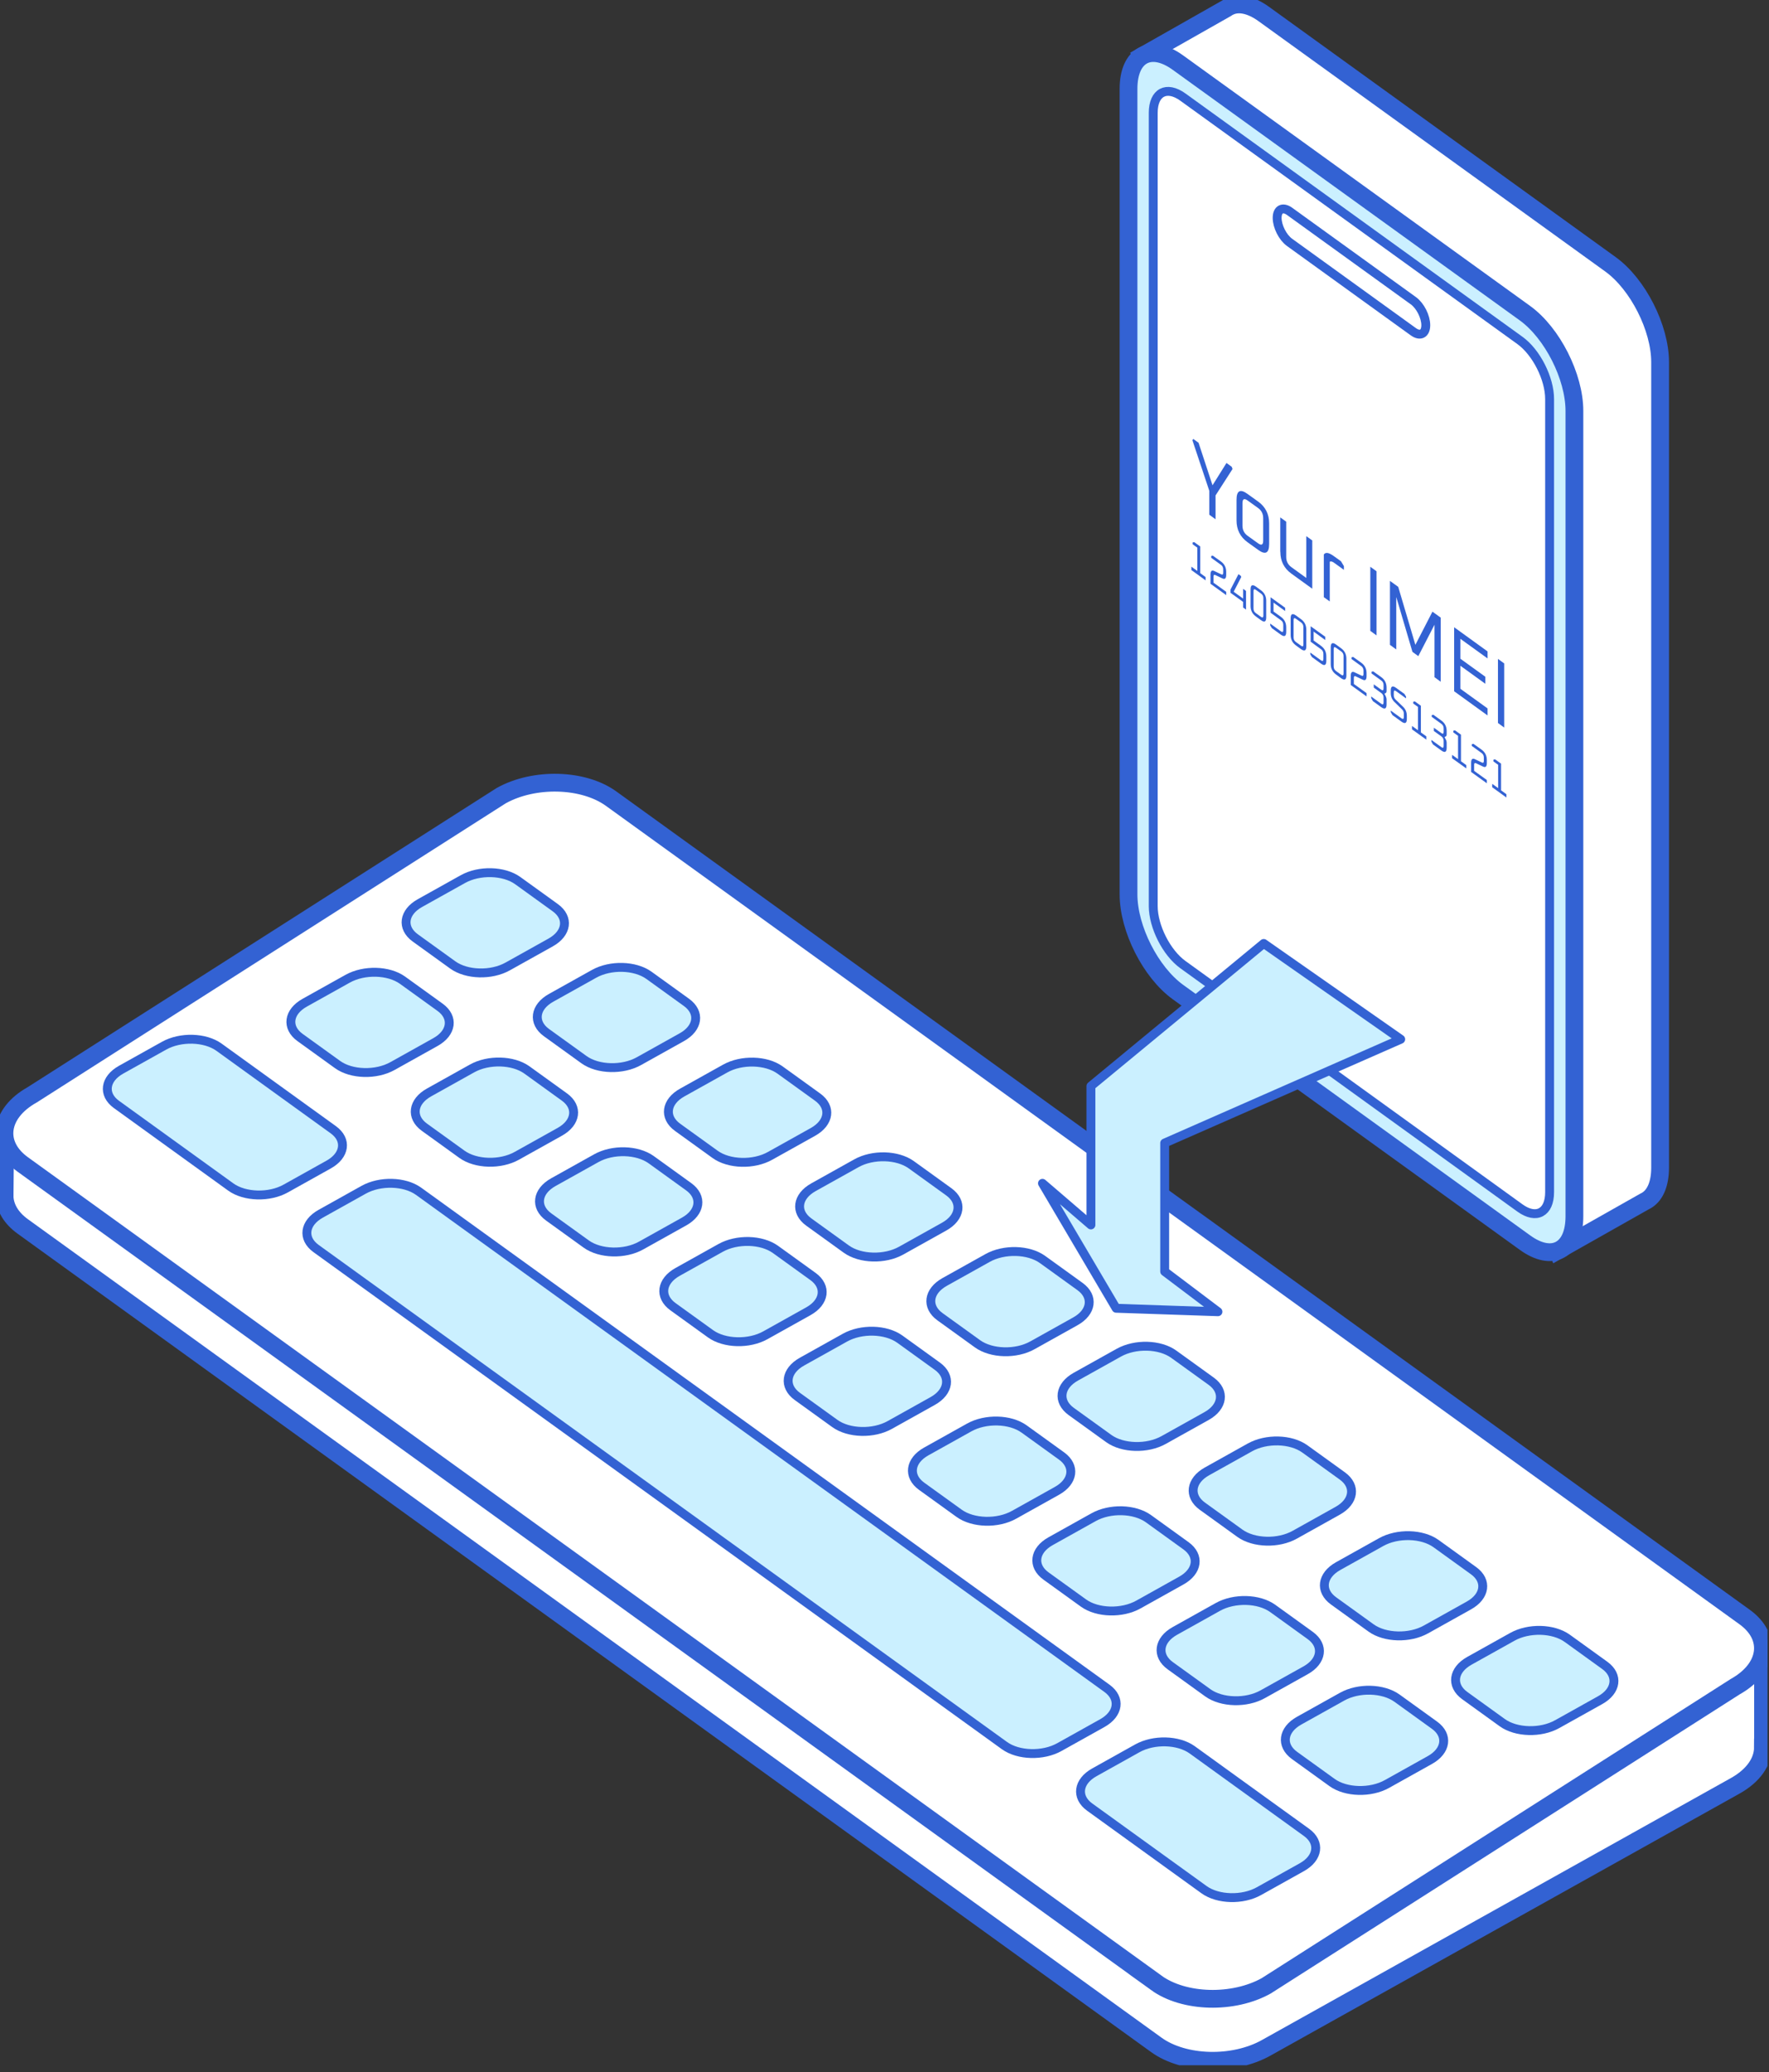 <svg width="199" height="233" viewBox="0 0 199 233" fill="none" xmlns="http://www.w3.org/2000/svg">
<rect x="0" y="0" width="199" height="233" fill="#333333" stroke="none"/>
<g clip-path="url(#clip0_86_153)">
<path d="M181.18 29.73L142.16 1.57C140.7 0.52 139.38 0.27 138.39 0.7H138.38C138.23 0.77 138.09 0.84 137.96 0.94L128.4 6.36L133.52 18.82L136.59 19.4V95.09C136.59 98.94 139.09 103.86 142.16 106.08L168.26 124.92L169.43 126.15L175.23 140.62L185 135.1C185.11 135.05 185.22 134.99 185.32 134.92C186.21 134.33 186.75 133.09 186.75 131.3V40.72C186.75 36.87 184.25 31.95 181.18 29.73Z" fill="white" stroke="#3362D3" stroke-width="2" stroke-miterlimit="10"/>
<path d="M171.54 139.72L132.52 111.56C129.44 109.34 126.95 104.42 126.95 100.57V9.99C126.95 6.14 129.45 4.82 132.52 7.05L171.54 35.21C174.62 37.43 177.11 42.35 177.11 46.2V136.78C177.11 140.63 174.61 141.95 171.54 139.72Z" fill="#CBF0FF" stroke="#3362D3" stroke-width="2" stroke-miterlimit="10"/>
<path d="M170.98 135.83L133.07 108.47C131.22 107.14 129.73 104.18 129.73 101.88V12.69C129.73 10.38 131.23 9.59 133.07 10.92L170.98 38.28C172.83 39.61 174.32 42.57 174.32 44.87V134.06C174.32 136.37 172.82 137.16 170.98 135.83Z" fill="white" stroke="#3362D3" stroke-miterlimit="10"/>
<path d="M159 37.31L145.06 27.25C144.29 26.69 143.67 25.46 143.67 24.5C143.67 23.54 144.29 23.21 145.06 23.76L159 33.82C159.77 34.38 160.39 35.61 160.39 36.57C160.39 37.53 159.77 37.86 159 37.31Z" stroke="#3362D3" stroke-miterlimit="10"/>
<path d="M134.24 49.36L134.15 49.48H134.13L136.04 55.2V57.88L136.74 58.39V55.71L138.65 52.74L138.56 52.49L137.97 52.06L136.4 54.57L134.83 49.79L134.24 49.36Z" fill="#3362D3"/>
<path fill-rule="evenodd" clip-rule="evenodd" d="M139.1 56.21V58.51C139.1 59.55 139.51 60.38 140.35 60.98L141.52 61.82C142.35 62.43 142.77 62.21 142.77 61.16V58.86C142.77 57.82 142.36 56.99 141.52 56.39L140.35 55.55C139.52 54.94 139.1 55.16 139.1 56.21ZM140.35 60.25C139.96 59.97 139.77 59.59 139.77 59.1V56.59C139.77 56.1 139.96 56 140.35 56.28L141.52 57.12C141.91 57.4 142.1 57.78 142.1 58.27V60.78C142.1 61.27 141.91 61.37 141.52 61.09L140.35 60.25Z" fill="#3362D3"/>
<path d="M144.02 62.05V58.18L144.69 58.66V62.63C144.69 63.12 144.89 63.5 145.28 63.78L146.95 64.99V60.29L147.62 60.77V66.2L145.28 64.51C144.44 63.91 144.03 63.08 144.03 62.04L144.02 62.05Z" fill="#3362D3"/>
<path d="M148.92 62.35V67.15L149.59 67.63V63.17C149.7 63.09 149.87 63.13 150.1 63.3L151.18 64.08V63.66L150.85 63.11L150.01 62.51C149.48 62.13 149.12 62.07 148.92 62.35Z" fill="#3362D3"/>
<path d="M154.15 63.73V70.94L154.85 71.45V64.24L154.15 63.73Z" fill="#3362D3"/>
<path d="M156.36 65.32V72.53L156.37 72.52L157.07 73.03V67.13L158.89 73.3L159.55 73.78L161.37 70.25V76.15L162.07 76.66V69.45L161.14 68.78L159.22 72.51L157.29 65.99L156.36 65.32Z" fill="#3362D3"/>
<path d="M163.58 77.73V70.53L167.34 73.25V74.04L164.28 71.83V74.07L167.09 76.1V76.89L164.28 74.86V77.45L167.34 79.66V80.45L163.58 77.73Z" fill="#3362D3"/>
<path d="M168.51 74.09V81.3L169.21 81.81V74.6L168.51 74.09Z" fill="#3362D3"/>
<path d="M134.02 63.72V64.1L135.62 65.26V64.89L135.02 64.45V61.45L134.34 60.96L134.16 61V61.2L134.69 61.58V64.2L134.02 63.72Z" fill="#3362D3"/>
<path d="M136.17 64.62V65.64L136.18 65.65L137.94 66.92V66.55L136.51 65.52V64.84C136.51 64.66 136.58 64.6 136.71 64.66L137.51 65.04C137.8 65.18 137.94 65.04 137.94 64.63V64.31C137.94 63.81 137.74 63.42 137.34 63.13L136.43 62.48L136.25 62.52V62.72L137.33 63.5C137.51 63.62 137.6 63.8 137.6 64.02V64.41C137.6 64.59 137.53 64.65 137.4 64.59L136.6 64.21C136.31 64.07 136.17 64.21 136.17 64.62Z" fill="#3362D3"/>
<path d="M138.42 66.64V66.3L139.32 64.56L139.59 64.76L139.63 64.89L138.78 66.54L139.84 67.31V66.21L140.17 66.45V68.55L139.84 68.31V67.68L138.41 66.65L138.42 66.64Z" fill="#3362D3"/>
<path fill-rule="evenodd" clip-rule="evenodd" d="M140.68 66.28V68.14C140.68 68.64 140.88 69.03 141.28 69.32L141.84 69.73C142.24 70.02 142.44 69.92 142.44 69.42V67.55C142.44 67.05 142.24 66.66 141.84 66.37L141.28 65.96C140.88 65.68 140.68 65.78 140.68 66.28ZM141.28 68.95C141.1 68.83 141.01 68.65 141.01 68.43V66.47C141.01 66.25 141.1 66.2 141.28 66.33L141.85 66.74C142.03 66.86 142.12 67.04 142.12 67.26V69.22C142.12 69.44 142.03 69.49 141.85 69.36L141.28 68.95Z" fill="#3362D3"/>
<path d="M142.89 70.12L144.09 70.99C144.27 71.12 144.36 71.07 144.36 70.85V70.26C144.36 70.04 144.27 69.86 144.09 69.74L142.93 68.9V67.16L144.57 68.34V68.71L143.26 67.76V68.76L144.09 69.36C144.49 69.65 144.69 70.04 144.69 70.54V71.05C144.69 71.55 144.49 71.65 144.09 71.37L143.07 70.63L142.89 70.33V70.12Z" fill="#3362D3"/>
<path fill-rule="evenodd" clip-rule="evenodd" d="M145.19 69.53V71.4C145.19 71.9 145.39 72.29 145.79 72.58L146.35 72.99C146.75 73.27 146.95 73.17 146.95 72.67V70.8C146.95 70.3 146.75 69.91 146.35 69.62L145.79 69.21C145.39 68.93 145.19 69.03 145.19 69.53ZM145.79 72.2C145.61 72.08 145.52 71.9 145.52 71.68V69.72C145.52 69.5 145.61 69.45 145.79 69.58L146.36 69.99C146.53 70.11 146.62 70.29 146.62 70.51V72.47C146.62 72.69 146.54 72.74 146.36 72.61L145.79 72.2Z" fill="#3362D3"/>
<path d="M147.4 73.58V73.38L148.6 74.25C148.78 74.38 148.87 74.33 148.87 74.11V73.52C148.87 73.3 148.78 73.12 148.6 73L147.44 72.16V70.42L149.08 71.6V71.97L147.77 71.02V72.02L148.6 72.62C149 72.91 149.2 73.3 149.2 73.8V74.31C149.2 74.81 149 74.91 148.6 74.62L147.58 73.88L147.4 73.58Z" fill="#3362D3"/>
<path fill-rule="evenodd" clip-rule="evenodd" d="M149.7 72.79V74.67C149.7 75.17 149.9 75.56 150.3 75.85L150.86 76.26C151.26 76.54 151.46 76.44 151.46 75.94V74.07C151.46 73.57 151.26 73.18 150.86 72.89L150.3 72.48C149.9 72.19 149.7 72.29 149.7 72.79ZM150.3 75.46C150.12 75.34 150.03 75.16 150.03 74.94V72.98C150.03 72.76 150.12 72.71 150.3 72.84L150.87 73.25C151.05 73.37 151.14 73.55 151.14 73.77V75.73C151.14 75.95 151.05 76 150.87 75.87L150.3 75.46Z" fill="#3362D3"/>
<path d="M151.95 77.03V76.01C151.95 75.6 152.09 75.46 152.38 75.6L153.18 75.98C153.31 76.04 153.38 75.98 153.38 75.8V75.41C153.38 75.19 153.29 75.01 153.12 74.89L152.04 74.11V73.91L152.22 73.87L153.13 74.52C153.53 74.81 153.73 75.2 153.73 75.7V76.02C153.73 76.43 153.59 76.57 153.3 76.43L152.5 76.05C152.37 75.99 152.3 76.05 152.3 76.23V76.91L153.73 77.94V78.31L151.97 77.04L151.95 77.03Z" fill="#3362D3"/>
<path d="M154.25 78.32V78.52L154.27 78.54L154.44 78.84L155.38 79.52C155.78 79.8 155.98 79.7 155.98 79.2V78.66C155.98 78.53 155.94 78.4 155.88 78.27L155.74 78L155.88 77.93C155.95 77.89 155.98 77.81 155.98 77.68V77.32C155.98 76.82 155.78 76.43 155.38 76.14L154.47 75.49L154.29 75.53V75.73L155.37 76.51C155.55 76.63 155.64 76.81 155.64 77.03V77.41C155.64 77.63 155.55 77.68 155.37 77.55L154.54 76.95V77.32L155.37 77.92C155.55 78.04 155.64 78.22 155.64 78.44V78.99C155.64 79.21 155.55 79.26 155.37 79.13L154.25 78.32Z" fill="#3362D3"/>
<path d="M156.45 80.1V79.9L157.65 80.77C157.83 80.9 157.92 80.85 157.92 80.63V80.24C157.92 80.05 157.85 79.9 157.72 79.77L156.88 78.95C156.59 78.67 156.45 78.33 156.45 77.92V77.66C156.45 77.16 156.65 77.06 157.05 77.35L157.99 78.03L158.17 78.33V78.53L157.05 77.72C156.87 77.59 156.79 77.64 156.79 77.86V78.19C156.79 78.38 156.86 78.53 156.99 78.66L157.83 79.47C158.12 79.75 158.26 80.09 158.26 80.5V80.83C158.26 81.33 158.06 81.43 157.66 81.15L156.64 80.41L156.47 80.11L156.45 80.1Z" fill="#3362D3"/>
<path d="M158.84 81.63V82L158.85 82.02L160.45 83.17V82.8L159.84 82.36V79.36L159.16 78.87L158.98 78.91V79.11L159.51 79.49V82.11L158.84 81.63Z" fill="#3362D3"/>
<path d="M161.02 83.4V83.2L162.14 84.01C162.32 84.14 162.4 84.09 162.4 83.87V83.32C162.4 83.1 162.31 82.92 162.14 82.8L161.3 82.2V81.83L162.14 82.43C162.32 82.56 162.4 82.51 162.4 82.29V81.91C162.4 81.69 162.31 81.51 162.14 81.39L161.06 80.61V80.41L161.24 80.37L162.14 81.02C162.54 81.31 162.74 81.7 162.74 82.2V82.56C162.74 82.69 162.71 82.77 162.64 82.81L162.5 82.88L162.64 83.15C162.71 83.28 162.74 83.41 162.74 83.54V84.08C162.74 84.58 162.54 84.68 162.14 84.39L161.2 83.71L161.03 83.41L161.02 83.4Z" fill="#3362D3"/>
<path d="M163.35 84.88V85.26L164.95 86.41V86.04L164.35 85.6V82.61L163.67 82.12L163.49 82.16V82.36L164.02 82.74V85.36L163.35 84.88Z" fill="#3362D3"/>
<path d="M165.49 86.8V85.78C165.49 85.37 165.63 85.23 165.92 85.37L166.72 85.75C166.85 85.81 166.92 85.75 166.92 85.57V85.18C166.92 84.96 166.83 84.78 166.65 84.66L165.57 83.88V83.68L165.75 83.64L166.66 84.29C167.06 84.58 167.26 84.97 167.26 85.47V85.79C167.26 86.2 167.12 86.34 166.83 86.2L166.03 85.82C165.9 85.76 165.83 85.82 165.83 86V86.68L167.26 87.71V88.08L165.5 86.81L165.49 86.8Z" fill="#3362D3"/>
<path d="M167.86 88.14V88.52L169.46 89.68V89.31L168.86 88.87V85.87L168.18 85.38L168 85.42V85.62L168.53 86V88.62L167.86 88.14Z" fill="#3362D3"/>
<path d="M198.33 196.49V185.3L190.27 183.32L188.78 184.78L68.75 98.15C65.63 95.9 60.09 95.75 56.39 97.82L0.58 127.24L0.52 134.21C0.52 134.34 0.52 134.47 0.52 134.6V134.66C0.6 135.83 1.27 136.98 2.56 137.91L130.08 229.94C133.2 232.19 138.74 232.34 142.44 230.27L195.2 200.81C197.26 199.66 198.32 198.07 198.32 196.49H198.33Z" fill="white" stroke="#3362D3" stroke-width="2" stroke-miterlimit="10"/>
<path d="M130.09 222.97L2.56 130.94C-0.56 128.69 -0.08 125.18 3.62 123.11L56.38 89.47C60.09 87.4 65.62 87.55 68.74 89.8L196.26 181.83C199.38 184.08 198.9 187.59 195.2 189.66L142.44 223.3C138.73 225.37 133.2 225.22 130.08 222.97H130.09Z" fill="white" stroke="#3362D3" stroke-width="2" stroke-miterlimit="10"/>
<path d="M50.94 108.51L46.71 105.46C45.15 104.33 45.39 102.58 47.24 101.55L52.06 98.86C53.91 97.82 56.68 97.9 58.24 99.02L62.47 102.07C64.03 103.2 63.79 104.95 61.94 105.98L57.12 108.67C55.27 109.71 52.5 109.63 50.94 108.51Z" fill="#CBF0FF"/>
<path d="M37.98 119.71L33.75 116.66C32.19 115.53 32.43 113.78 34.28 112.75L39.1 110.06C40.95 109.02 43.72 109.1 45.28 110.22L49.51 113.27C51.07 114.4 50.83 116.15 48.98 117.18L44.16 119.87C42.31 120.91 39.54 120.83 37.98 119.71Z" fill="#CBF0FF"/>
<path d="M47.74 126.75L51.97 129.8C53.53 130.92 56.3 131 58.15 129.96L62.97 127.27C64.82 126.24 65.06 124.49 63.5 123.36L59.27 120.31C57.71 119.19 54.94 119.11 53.09 120.15L48.27 122.84C46.42 123.87 46.18 125.62 47.74 126.75Z" fill="#CBF0FF"/>
<path d="M61.72 136.84L65.95 139.89C67.51 141.01 70.28 141.09 72.13 140.05L76.95 137.36C78.8 136.33 79.04 134.58 77.48 133.45L73.25 130.4C71.69 129.28 68.92 129.2 67.07 130.24L62.25 132.93C60.4 133.96 60.16 135.71 61.72 136.84Z" fill="#CBF0FF"/>
<path d="M75.7 146.93L79.93 149.98C81.49 151.1 84.26 151.18 86.11 150.14L90.93 147.45C92.78 146.42 93.02 144.67 91.46 143.54L87.23 140.49C85.67 139.37 82.9 139.29 81.05 140.33L76.23 143.02C74.38 144.05 74.14 145.8 75.7 146.93Z" fill="#CBF0FF"/>
<path d="M89.69 157.02L93.92 160.07C95.48 161.19 98.25 161.27 100.1 160.23L104.92 157.54C106.77 156.51 107.01 154.76 105.45 153.63L101.22 150.58C99.66 149.46 96.89 149.38 95.04 150.42L90.22 153.11C88.37 154.14 88.13 155.89 89.69 157.02Z" fill="#CBF0FF"/>
<path d="M103.67 167.12L107.9 170.17C109.46 171.29 112.23 171.37 114.08 170.33L118.9 167.64C120.75 166.61 120.99 164.86 119.43 163.73L115.2 160.68C113.64 159.56 110.87 159.48 109.02 160.52L104.2 163.21C102.35 164.24 102.11 165.99 103.67 167.12Z" fill="#CBF0FF"/>
<path d="M117.66 177.21L121.89 180.26C123.45 181.38 126.22 181.46 128.07 180.42L132.89 177.73C134.74 176.7 134.98 174.95 133.42 173.82L129.19 170.77C127.63 169.65 124.86 169.57 123.01 170.61L118.19 173.3C116.34 174.33 116.1 176.08 117.66 177.21Z" fill="#CBF0FF"/>
<path d="M131.64 187.3L135.87 190.35C137.43 191.47 140.2 191.55 142.05 190.51L146.87 187.82C148.72 186.79 148.96 185.04 147.4 183.91L143.17 180.86C141.61 179.74 138.84 179.66 136.99 180.7L132.17 183.39C130.32 184.42 130.08 186.17 131.64 187.3Z" fill="#CBF0FF"/>
<path d="M145.62 197.39L149.85 200.44C151.41 201.56 154.18 201.64 156.03 200.6L160.85 197.91C162.7 196.88 162.94 195.13 161.38 194L157.15 190.95C155.59 189.83 152.82 189.75 150.97 190.79L146.15 193.48C144.3 194.51 144.06 196.26 145.62 197.39Z" fill="#CBF0FF"/>
<path d="M65.7 119.16L61.47 116.11C59.91 114.98 60.15 113.23 62 112.2L66.82 109.51C68.67 108.47 71.44 108.55 73 109.67L77.23 112.72C78.79 113.85 78.55 115.6 76.7 116.63L71.88 119.32C70.03 120.36 67.26 120.28 65.7 119.16Z" fill="#CBF0FF"/>
<path d="M80.45 129.81L76.22 126.76C74.66 125.63 74.9 123.88 76.75 122.85L81.57 120.16C83.42 119.12 86.19 119.2 87.75 120.32L91.98 123.37C93.54 124.5 93.3 126.25 91.45 127.28L86.63 129.97C84.78 131.01 82.01 130.93 80.45 129.81Z" fill="#CBF0FF"/>
<path d="M95.21 140.46L90.98 137.41C89.42 136.28 89.66 134.53 91.51 133.5L96.33 130.81C98.18 129.77 100.95 129.85 102.51 130.97L106.74 134.02C108.3 135.15 108.06 136.9 106.21 137.93L101.39 140.62C99.54 141.66 96.77 141.58 95.21 140.46Z" fill="#CBF0FF"/>
<path d="M109.97 151.11L105.74 148.06C104.18 146.93 104.42 145.18 106.27 144.15L111.09 141.46C112.94 140.42 115.71 140.5 117.27 141.62L121.5 144.67C123.06 145.8 122.82 147.55 120.97 148.58L116.15 151.27C114.3 152.31 111.53 152.23 109.97 151.11Z" fill="#CBF0FF"/>
<path d="M124.73 161.76L120.5 158.71C118.94 157.58 119.18 155.83 121.03 154.8L125.85 152.11C127.7 151.07 130.47 151.15 132.03 152.27L136.26 155.32C137.82 156.45 137.58 158.2 135.73 159.23L130.91 161.92C129.06 162.96 126.29 162.88 124.73 161.76Z" fill="#CBF0FF"/>
<path d="M139.48 172.41L135.25 169.36C133.69 168.23 133.93 166.48 135.78 165.45L140.6 162.76C142.45 161.72 145.22 161.8 146.78 162.92L151.01 165.97C152.57 167.1 152.33 168.85 150.48 169.88L145.66 172.57C143.81 173.61 141.04 173.53 139.48 172.41Z" fill="#CBF0FF"/>
<path d="M154.24 183.06L150.01 180.01C148.45 178.88 148.69 177.13 150.54 176.1L155.36 173.41C157.21 172.37 159.98 172.45 161.54 173.57L165.77 176.62C167.33 177.75 167.09 179.5 165.24 180.53L160.42 183.22C158.57 184.26 155.8 184.18 154.24 183.06Z" fill="#CBF0FF"/>
<path d="M169 193.71L164.77 190.66C163.21 189.53 163.45 187.78 165.3 186.75L170.12 184.06C171.97 183.02 174.74 183.1 176.3 184.22L180.53 187.27C182.09 188.4 181.85 190.15 180 191.18L175.18 193.87C173.33 194.91 170.56 194.83 169 193.71Z" fill="#CBF0FF"/>
<path d="M25.97 133.48L13.1 124.19C11.54 123.06 11.78 121.31 13.63 120.28L18.45 117.59C20.3 116.55 23.07 116.63 24.63 117.75L37.5 127.04C39.06 128.17 38.82 129.92 36.97 130.95L32.15 133.64C30.3 134.68 27.53 134.6 25.97 133.48Z" fill="#CBF0FF"/>
<path d="M35.55 140.39L113 196.29C114.56 197.41 117.33 197.49 119.18 196.45L124 193.76C125.85 192.73 126.09 190.98 124.53 189.85L47.08 133.95C45.52 132.83 42.75 132.75 40.9 133.79L36.08 136.48C34.23 137.51 33.99 139.26 35.55 140.39Z" fill="#CBF0FF"/>
<path d="M122.58 203.2L135.45 212.49C137.01 213.61 139.78 213.69 141.63 212.65L146.45 209.96C148.3 208.93 148.54 207.18 146.98 206.05L134.11 196.76C132.55 195.64 129.78 195.56 127.93 196.6L123.11 199.29C121.26 200.32 121.02 202.07 122.58 203.2Z" fill="#CBF0FF"/>
<path d="M50.94 108.51L46.71 105.46C45.15 104.33 45.39 102.58 47.24 101.55L52.06 98.86C53.91 97.82 56.68 97.9 58.24 99.02L62.47 102.07C64.03 103.2 63.79 104.95 61.94 105.98L57.12 108.67C55.27 109.71 52.5 109.63 50.94 108.51Z" stroke="#3362D3" stroke-miterlimit="10"/>
<path d="M37.98 119.71L33.75 116.66C32.19 115.53 32.43 113.78 34.28 112.75L39.1 110.06C40.95 109.02 43.72 109.1 45.28 110.22L49.51 113.27C51.07 114.4 50.83 116.15 48.98 117.18L44.16 119.87C42.31 120.91 39.54 120.83 37.98 119.71Z" stroke="#3362D3" stroke-miterlimit="10"/>
<path d="M47.74 126.75L51.97 129.8C53.53 130.92 56.3 131 58.15 129.96L62.97 127.27C64.82 126.24 65.06 124.49 63.5 123.36L59.27 120.31C57.71 119.19 54.94 119.11 53.09 120.15L48.27 122.84C46.42 123.87 46.18 125.62 47.74 126.75Z" stroke="#3362D3" stroke-miterlimit="10"/>
<path d="M61.72 136.84L65.95 139.89C67.51 141.01 70.28 141.09 72.13 140.05L76.95 137.36C78.8 136.33 79.04 134.58 77.48 133.45L73.25 130.4C71.69 129.28 68.92 129.2 67.07 130.24L62.25 132.93C60.4 133.96 60.16 135.71 61.72 136.84Z" stroke="#3362D3" stroke-miterlimit="10"/>
<path d="M75.7 146.93L79.93 149.98C81.49 151.1 84.26 151.18 86.11 150.14L90.93 147.45C92.78 146.42 93.02 144.67 91.46 143.54L87.23 140.49C85.67 139.37 82.9 139.29 81.05 140.33L76.23 143.02C74.38 144.05 74.14 145.8 75.7 146.93Z" stroke="#3362D3" stroke-miterlimit="10"/>
<path d="M89.69 157.02L93.92 160.07C95.48 161.19 98.25 161.27 100.1 160.23L104.92 157.54C106.77 156.51 107.01 154.76 105.45 153.63L101.22 150.58C99.66 149.46 96.89 149.38 95.04 150.42L90.22 153.11C88.37 154.14 88.13 155.89 89.69 157.02Z" stroke="#3362D3" stroke-miterlimit="10"/>
<path d="M103.67 167.12L107.9 170.17C109.46 171.29 112.23 171.37 114.08 170.33L118.9 167.64C120.75 166.61 120.99 164.86 119.43 163.73L115.2 160.68C113.64 159.56 110.87 159.48 109.02 160.52L104.2 163.21C102.35 164.24 102.11 165.99 103.67 167.12Z" stroke="#3362D3" stroke-miterlimit="10"/>
<path d="M117.66 177.21L121.89 180.26C123.45 181.38 126.22 181.46 128.07 180.42L132.89 177.73C134.74 176.7 134.98 174.95 133.42 173.82L129.19 170.77C127.63 169.65 124.86 169.57 123.01 170.61L118.19 173.3C116.34 174.33 116.1 176.08 117.66 177.21Z" stroke="#3362D3" stroke-miterlimit="10"/>
<path d="M131.64 187.3L135.87 190.35C137.43 191.47 140.2 191.55 142.05 190.51L146.87 187.82C148.72 186.79 148.96 185.04 147.4 183.91L143.17 180.86C141.61 179.74 138.84 179.66 136.99 180.7L132.17 183.39C130.32 184.42 130.08 186.17 131.64 187.3Z" stroke="#3362D3" stroke-miterlimit="10"/>
<path d="M145.62 197.39L149.85 200.44C151.41 201.56 154.18 201.64 156.03 200.6L160.85 197.91C162.7 196.88 162.94 195.13 161.38 194L157.15 190.95C155.59 189.83 152.82 189.75 150.97 190.79L146.15 193.48C144.3 194.51 144.06 196.26 145.62 197.39Z" stroke="#3362D3" stroke-miterlimit="10"/>
<path d="M65.7 119.16L61.47 116.11C59.91 114.98 60.15 113.23 62 112.2L66.82 109.51C68.67 108.47 71.44 108.55 73 109.67L77.23 112.72C78.79 113.85 78.55 115.6 76.7 116.63L71.88 119.32C70.03 120.36 67.26 120.28 65.7 119.16Z" stroke="#3362D3" stroke-miterlimit="10"/>
<path d="M80.45 129.81L76.22 126.76C74.66 125.63 74.9 123.88 76.75 122.85L81.57 120.16C83.42 119.12 86.19 119.2 87.75 120.32L91.98 123.37C93.54 124.5 93.3 126.25 91.45 127.28L86.63 129.97C84.78 131.01 82.01 130.93 80.45 129.81Z" stroke="#3362D3" stroke-miterlimit="10"/>
<path d="M95.21 140.46L90.98 137.41C89.42 136.28 89.66 134.53 91.51 133.5L96.33 130.81C98.18 129.77 100.95 129.85 102.51 130.97L106.74 134.02C108.3 135.15 108.06 136.9 106.21 137.93L101.39 140.62C99.54 141.66 96.77 141.58 95.21 140.46Z" stroke="#3362D3" stroke-miterlimit="10"/>
<path d="M109.97 151.11L105.74 148.06C104.18 146.93 104.42 145.18 106.27 144.15L111.09 141.46C112.94 140.42 115.71 140.5 117.27 141.62L121.5 144.67C123.06 145.8 122.82 147.55 120.97 148.58L116.15 151.27C114.3 152.31 111.53 152.23 109.97 151.11Z" stroke="#3362D3" stroke-miterlimit="10"/>
<path d="M124.73 161.76L120.5 158.71C118.94 157.58 119.18 155.83 121.03 154.8L125.85 152.11C127.7 151.07 130.47 151.15 132.03 152.27L136.26 155.32C137.82 156.45 137.58 158.2 135.73 159.23L130.91 161.92C129.06 162.96 126.29 162.88 124.73 161.76Z" stroke="#3362D3" stroke-miterlimit="10"/>
<path d="M139.48 172.41L135.25 169.36C133.69 168.23 133.93 166.48 135.78 165.45L140.6 162.76C142.45 161.72 145.22 161.8 146.78 162.92L151.01 165.97C152.57 167.1 152.33 168.85 150.48 169.88L145.66 172.57C143.81 173.61 141.04 173.53 139.48 172.41Z" stroke="#3362D3" stroke-miterlimit="10"/>
<path d="M154.24 183.06L150.01 180.01C148.45 178.88 148.69 177.13 150.54 176.1L155.36 173.41C157.21 172.37 159.98 172.45 161.54 173.57L165.77 176.62C167.33 177.75 167.09 179.5 165.24 180.53L160.42 183.22C158.57 184.26 155.8 184.18 154.24 183.06Z" stroke="#3362D3" stroke-miterlimit="10"/>
<path d="M169 193.71L164.77 190.66C163.21 189.53 163.45 187.78 165.3 186.75L170.12 184.06C171.97 183.02 174.74 183.1 176.3 184.22L180.53 187.27C182.09 188.4 181.85 190.15 180 191.18L175.18 193.87C173.33 194.91 170.56 194.83 169 193.71Z" stroke="#3362D3" stroke-miterlimit="10"/>
<path d="M25.97 133.48L13.1 124.19C11.54 123.06 11.78 121.31 13.63 120.28L18.45 117.59C20.3 116.55 23.07 116.63 24.63 117.75L37.5 127.04C39.06 128.17 38.82 129.92 36.97 130.95L32.15 133.64C30.3 134.68 27.53 134.6 25.97 133.48Z" stroke="#3362D3" stroke-miterlimit="10"/>
<path d="M35.55 140.39L113 196.29C114.56 197.41 117.33 197.49 119.18 196.45L124 193.76C125.85 192.73 126.09 190.98 124.53 189.85L47.08 133.95C45.52 132.83 42.75 132.75 40.9 133.79L36.08 136.48C34.23 137.51 33.99 139.26 35.55 140.39Z" stroke="#3362D3" stroke-miterlimit="10"/>
<path d="M122.58 203.2L135.45 212.49C137.01 213.61 139.78 213.69 141.63 212.65L146.45 209.96C148.3 208.93 148.54 207.18 146.98 206.05L134.11 196.76C132.55 195.64 129.78 195.56 127.93 196.6L123.11 199.29C121.26 200.32 121.02 202.07 122.58 203.2Z" stroke="#3362D3" stroke-miterlimit="10"/>
<path d="M131.02 128.53L157.57 116.86L142.16 106.09L122.72 122.13V137.74L117.27 133.06L125.56 147.11L137.01 147.5L131.02 142.98V128.53Z" fill="#CBF0FF" stroke="#3362D3" stroke-linecap="round" stroke-linejoin="round"/>
</g>
<defs>
<clipPath id="clip0_86_153">
<rect width="198.83" height="232.23" fill="white"/>
</clipPath>
</defs>
</svg>
